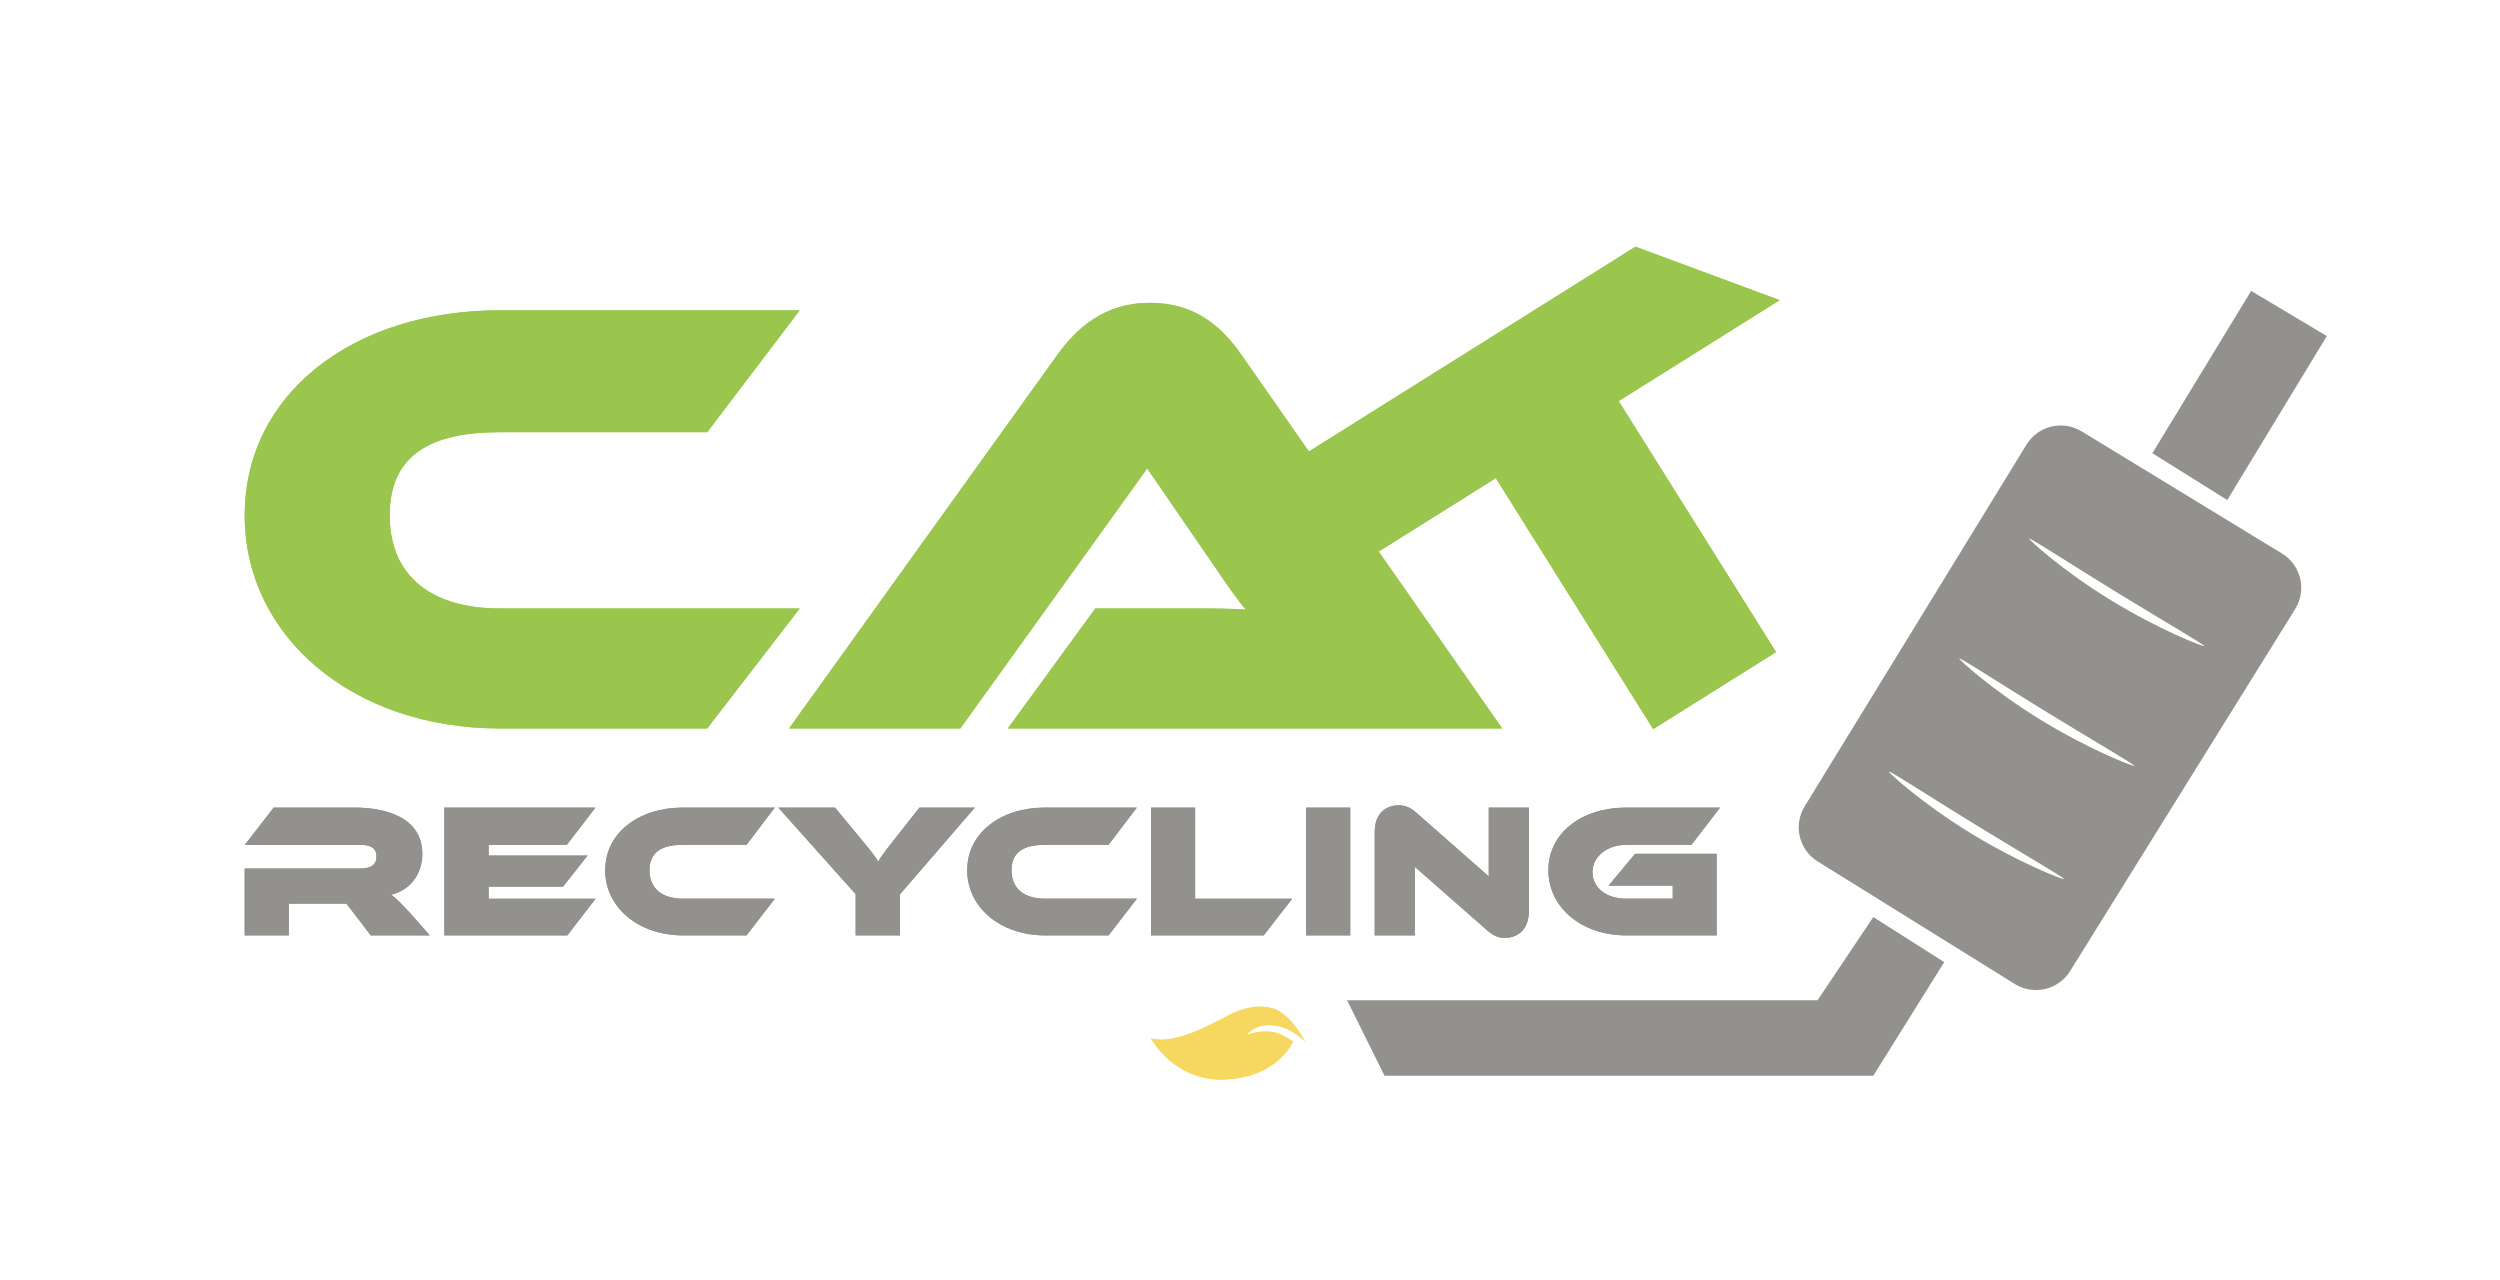 <?xml version="1.0" encoding="UTF-8"?>
<svg id="Logo_couleur" data-name="Logo couleur" xmlns="http://www.w3.org/2000/svg" viewBox="0 0 1000 511.88">
  <defs>
    <style>
      .cls-1 {
        fill: #f6d860;
      }

      .cls-2 {
        fill: #9ac64e;
      }

      .cls-3 {
        fill: #93918d;
      }
    </style>
  </defs>
  <path class="cls-1" d="M509.87,410.19c7.04,.89,12.13,6.43,12.13,6.43,0,0-5.86-11.48-13.17-13.35-5.14-1.31-9.78-.41-14.87,1.64s-22.4,13.5-33.57,10.44c0,0,9.41,17.76,30.37,16.41s26.43-15.19,26.43-15.19c-4.78-3.09-6.95-3.89-10.82-3.98-3.87-.1-7.63,1.4-7.63,1.4,0,0,3.04-4.82,11.12-3.8Z"/>
  <path class="cls-2" d="M403.13,291.38l35-48h37.5c8,0,17.5,0,22.75,.5-2.5-2.75-8-10.5-11.5-15.75l-28-40.75-74.75,104h-68.5l107-149c8-11.25,19.25-21.25,37.25-21.25s28.75,9.25,37,21.25l104,149h-197.75Z"/>
  <path class="cls-2" d="M199.88,291.38c-58.75,0-102-36.75-102-85.25s43.25-82,102-82h120l-37,48.75h-83c-26.75,0-44,8.5-44,33.25s17.25,37.25,44,37.25h120l-37,48h-83Z"/>
  <path class="cls-2" d="M661.28,291.64l-62.95-100.4-46.6,29.22-57.67-21.38,160.13-100.4,57.67,21.38-64.39,40.37,62.95,100.4-49.14,30.81Z"/>
  <path class="cls-3" d="M148.31,374.16l-9.71-12.69h-23.08v12.69h-17.65v-26.75h46.23c4.2,0,6.5-1.45,6.5-4.81s-2.29-4.66-6.5-4.66h-46.16l11.54-14.9h32.4c11.54,0,27.05,3.44,27.05,18.57,0,7.64-4.51,14.37-12.46,16.28,1.38,.92,4.81,3.97,11.77,12.07l3.67,4.2h-23.61Z"/>
  <path class="cls-3" d="M177.73,374.16v-51.12h60.45l-11.46,14.9h-31.26v4.28h39.58l-9.86,12.46h-29.73v4.81h42.79l-11.31,14.67h-49.21Z"/>
  <path class="cls-3" d="M273.25,374.16c-17.96,0-31.18-11.23-31.18-26.06s13.22-25.07,31.18-25.07h36.68l-11.31,14.9h-25.37c-8.18,0-13.45,2.6-13.45,10.16s5.27,11.39,13.45,11.39h36.68l-11.31,14.67h-25.37Z"/>
  <path class="cls-3" d="M342.26,374.16v-16.51l-30.95-34.62h22.7l11.54,13.98c2.06,2.45,4.74,5.81,5.73,7.64,1.07-1.91,3.52-5.2,5.5-7.64l11-13.98h22.16l-29.96,34.69v16.43h-17.73Z"/>
  <path class="cls-3" d="M418.06,374.16c-17.96,0-31.18-11.23-31.18-26.06s13.22-25.07,31.18-25.07h36.68l-11.31,14.9h-25.37c-8.18,0-13.45,2.6-13.45,10.16s5.27,11.39,13.45,11.39h36.68l-11.31,14.67h-25.37Z"/>
  <path class="cls-3" d="M460.4,374.16v-51.12h17.65v36.45h38.82l-11.39,14.67h-45.09Z"/>
  <path class="cls-3" d="M522.45,374.16v-51.12h17.65v51.12h-17.65Z"/>
  <path class="cls-3" d="M565.93,346.73v27.43h-16.05v-41.27c0-7.64,4.51-10.77,9.63-10.77,2.14,0,4.2,.54,7.03,2.98l28.96,25.45v-27.51h16.05v41.34c0,7.64-4.58,10.77-9.71,10.77-2.22,0-4.2-.61-7.03-3.06l-28.89-25.37Z"/>
  <path class="cls-3" d="M650.52,374.16c-17.96,0-31.18-11.23-31.18-26.06s13.22-25.07,31.18-25.07h37.52l-11.46,14.9h-26.06c-7.64,0-13.53,4.66-13.53,10.93s5.58,10.62,13.53,10.62h18.57v-5.2h-25.68l10.62-12.76h32.63v32.63h-36.15Z"/>
  <path class="cls-1" d="M509.87,410.19c7.04,.89,12.13,6.43,12.13,6.43,0,0-5.86-11.48-13.17-13.35-5.14-1.31-9.78-.41-14.87,1.64s-22.4,13.5-33.57,10.44c0,0,9.41,17.76,30.37,16.41s26.43-15.19,26.43-15.19c-4.78-3.09-6.95-3.89-10.82-3.98-3.87-.1-7.63,1.4-7.63,1.4,0,0,3.04-4.82,11.12-3.8Z"/>
  <path class="cls-2" d="M403.13,291.38l35-48h37.5c8,0,17.5,0,22.75,.5-2.5-2.75-8-10.5-11.5-15.75l-28-40.75-74.75,104h-68.5l107-149c8-11.25,19.25-21.25,37.25-21.25s28.75,9.25,37,21.25l104,149h-197.75Z"/>
  <path class="cls-2" d="M199.88,291.38c-58.75,0-102-36.75-102-85.25s43.25-82,102-82h120l-37,48.75h-83c-26.75,0-44,8.5-44,33.25s17.25,37.25,44,37.25h120l-37,48h-83Z"/>
  <path class="cls-2" d="M661.28,291.64l-62.95-100.4-46.6,29.22-57.67-21.38,160.13-100.4,57.67,21.38-64.39,40.37,62.95,100.4-49.14,30.81Z"/>
  <path class="cls-3" d="M148.31,374.16l-9.71-12.69h-23.08v12.69h-17.65v-26.75h46.23c4.2,0,6.5-1.45,6.5-4.81s-2.29-4.66-6.5-4.66h-46.16l11.54-14.9h32.4c11.54,0,27.05,3.44,27.05,18.57,0,7.64-4.51,14.37-12.46,16.28,1.38,.92,4.81,3.97,11.77,12.07l3.67,4.2h-23.61Z"/>
  <path class="cls-3" d="M177.73,374.16v-51.12h60.45l-11.46,14.9h-31.26v4.28h39.58l-9.86,12.46h-29.73v4.81h42.79l-11.31,14.67h-49.21Z"/>
  <path class="cls-3" d="M273.25,374.16c-17.96,0-31.18-11.23-31.18-26.06s13.22-25.07,31.18-25.07h36.68l-11.31,14.9h-25.37c-8.18,0-13.45,2.6-13.45,10.16s5.27,11.39,13.45,11.39h36.68l-11.31,14.67h-25.37Z"/>
  <path class="cls-3" d="M342.26,374.16v-16.51l-30.95-34.62h22.7l11.54,13.98c2.06,2.45,4.74,5.81,5.73,7.64,1.07-1.91,3.52-5.2,5.5-7.64l11-13.98h22.16l-29.96,34.69v16.43h-17.73Z"/>
  <path class="cls-3" d="M418.06,374.16c-17.96,0-31.18-11.23-31.18-26.06s13.22-25.07,31.18-25.07h36.68l-11.31,14.9h-25.37c-8.18,0-13.45,2.6-13.45,10.16s5.27,11.39,13.45,11.39h36.68l-11.31,14.67h-25.37Z"/>
  <path class="cls-3" d="M460.4,374.16v-51.12h17.65v36.45h38.82l-11.39,14.67h-45.09Z"/>
  <path class="cls-3" d="M522.45,374.16v-51.12h17.65v51.12h-17.65Z"/>
  <path class="cls-3" d="M565.93,346.73v27.43h-16.05v-41.27c0-7.64,4.51-10.77,9.63-10.77,2.14,0,4.2,.54,7.03,2.98l28.96,25.45v-27.51h16.05v41.34c0,7.64-4.58,10.77-9.71,10.77-2.22,0-4.2-.61-7.03-3.06l-28.89-25.37Z"/>
  <path class="cls-3" d="M650.52,374.16c-17.96,0-31.18-11.23-31.18-26.06s13.22-25.07,31.18-25.07h37.52l-11.46,14.9h-26.06c-7.64,0-13.53,4.66-13.53,10.93s5.58,10.62,13.53,10.62h18.57v-5.2h-25.68l10.62-12.76h32.63v32.63h-36.15Z"/>
  <g>
    <polygon class="cls-3" points="900.46 116.37 930.73 134.43 890.9 200.02 860.95 181.28 900.46 116.37"/>
    <polygon class="cls-3" points="538.84 400.11 553.8 430.29 749.32 430.29 777.69 384.85 749.33 366.82 727.01 400.11 538.84 400.11"/>
    <path class="cls-3" d="M912.79,221.4l-80.13-48.86c-7.57-4.61-17.44-2.23-22.07,5.32l-88.73,144.68c-4.62,7.53-2.29,17.38,5.22,22.05l78.83,49c7.54,4.69,17.45,2.38,22.14-5.16l90.03-144.83c4.71-7.58,2.34-17.56-5.29-22.2Zm-124.65,111.8c-19.32-11.85-32.84-24.18-32.54-24.55,.35-.41,15.66,9.61,34.98,21.46,19.32,11.86,35.24,21.04,34.98,21.46-.28,.46-18.11-6.52-37.42-18.37Zm28.09-45.28c-19.32-11.86-32.84-24.19-32.53-24.55,.34-.42,15.66,9.61,34.97,21.46,19.32,11.85,35.24,21.03,34.98,21.46-.28,.45-18.1-6.52-37.42-18.37Zm28.02-47.9c-19.32-11.85-32.84-24.19-32.53-24.55,.34-.41,15.65,9.61,34.97,21.46,19.32,11.85,35.24,21.03,34.98,21.46-.28,.45-18.1-6.52-37.42-18.37Z"/>
  </g>
</svg>